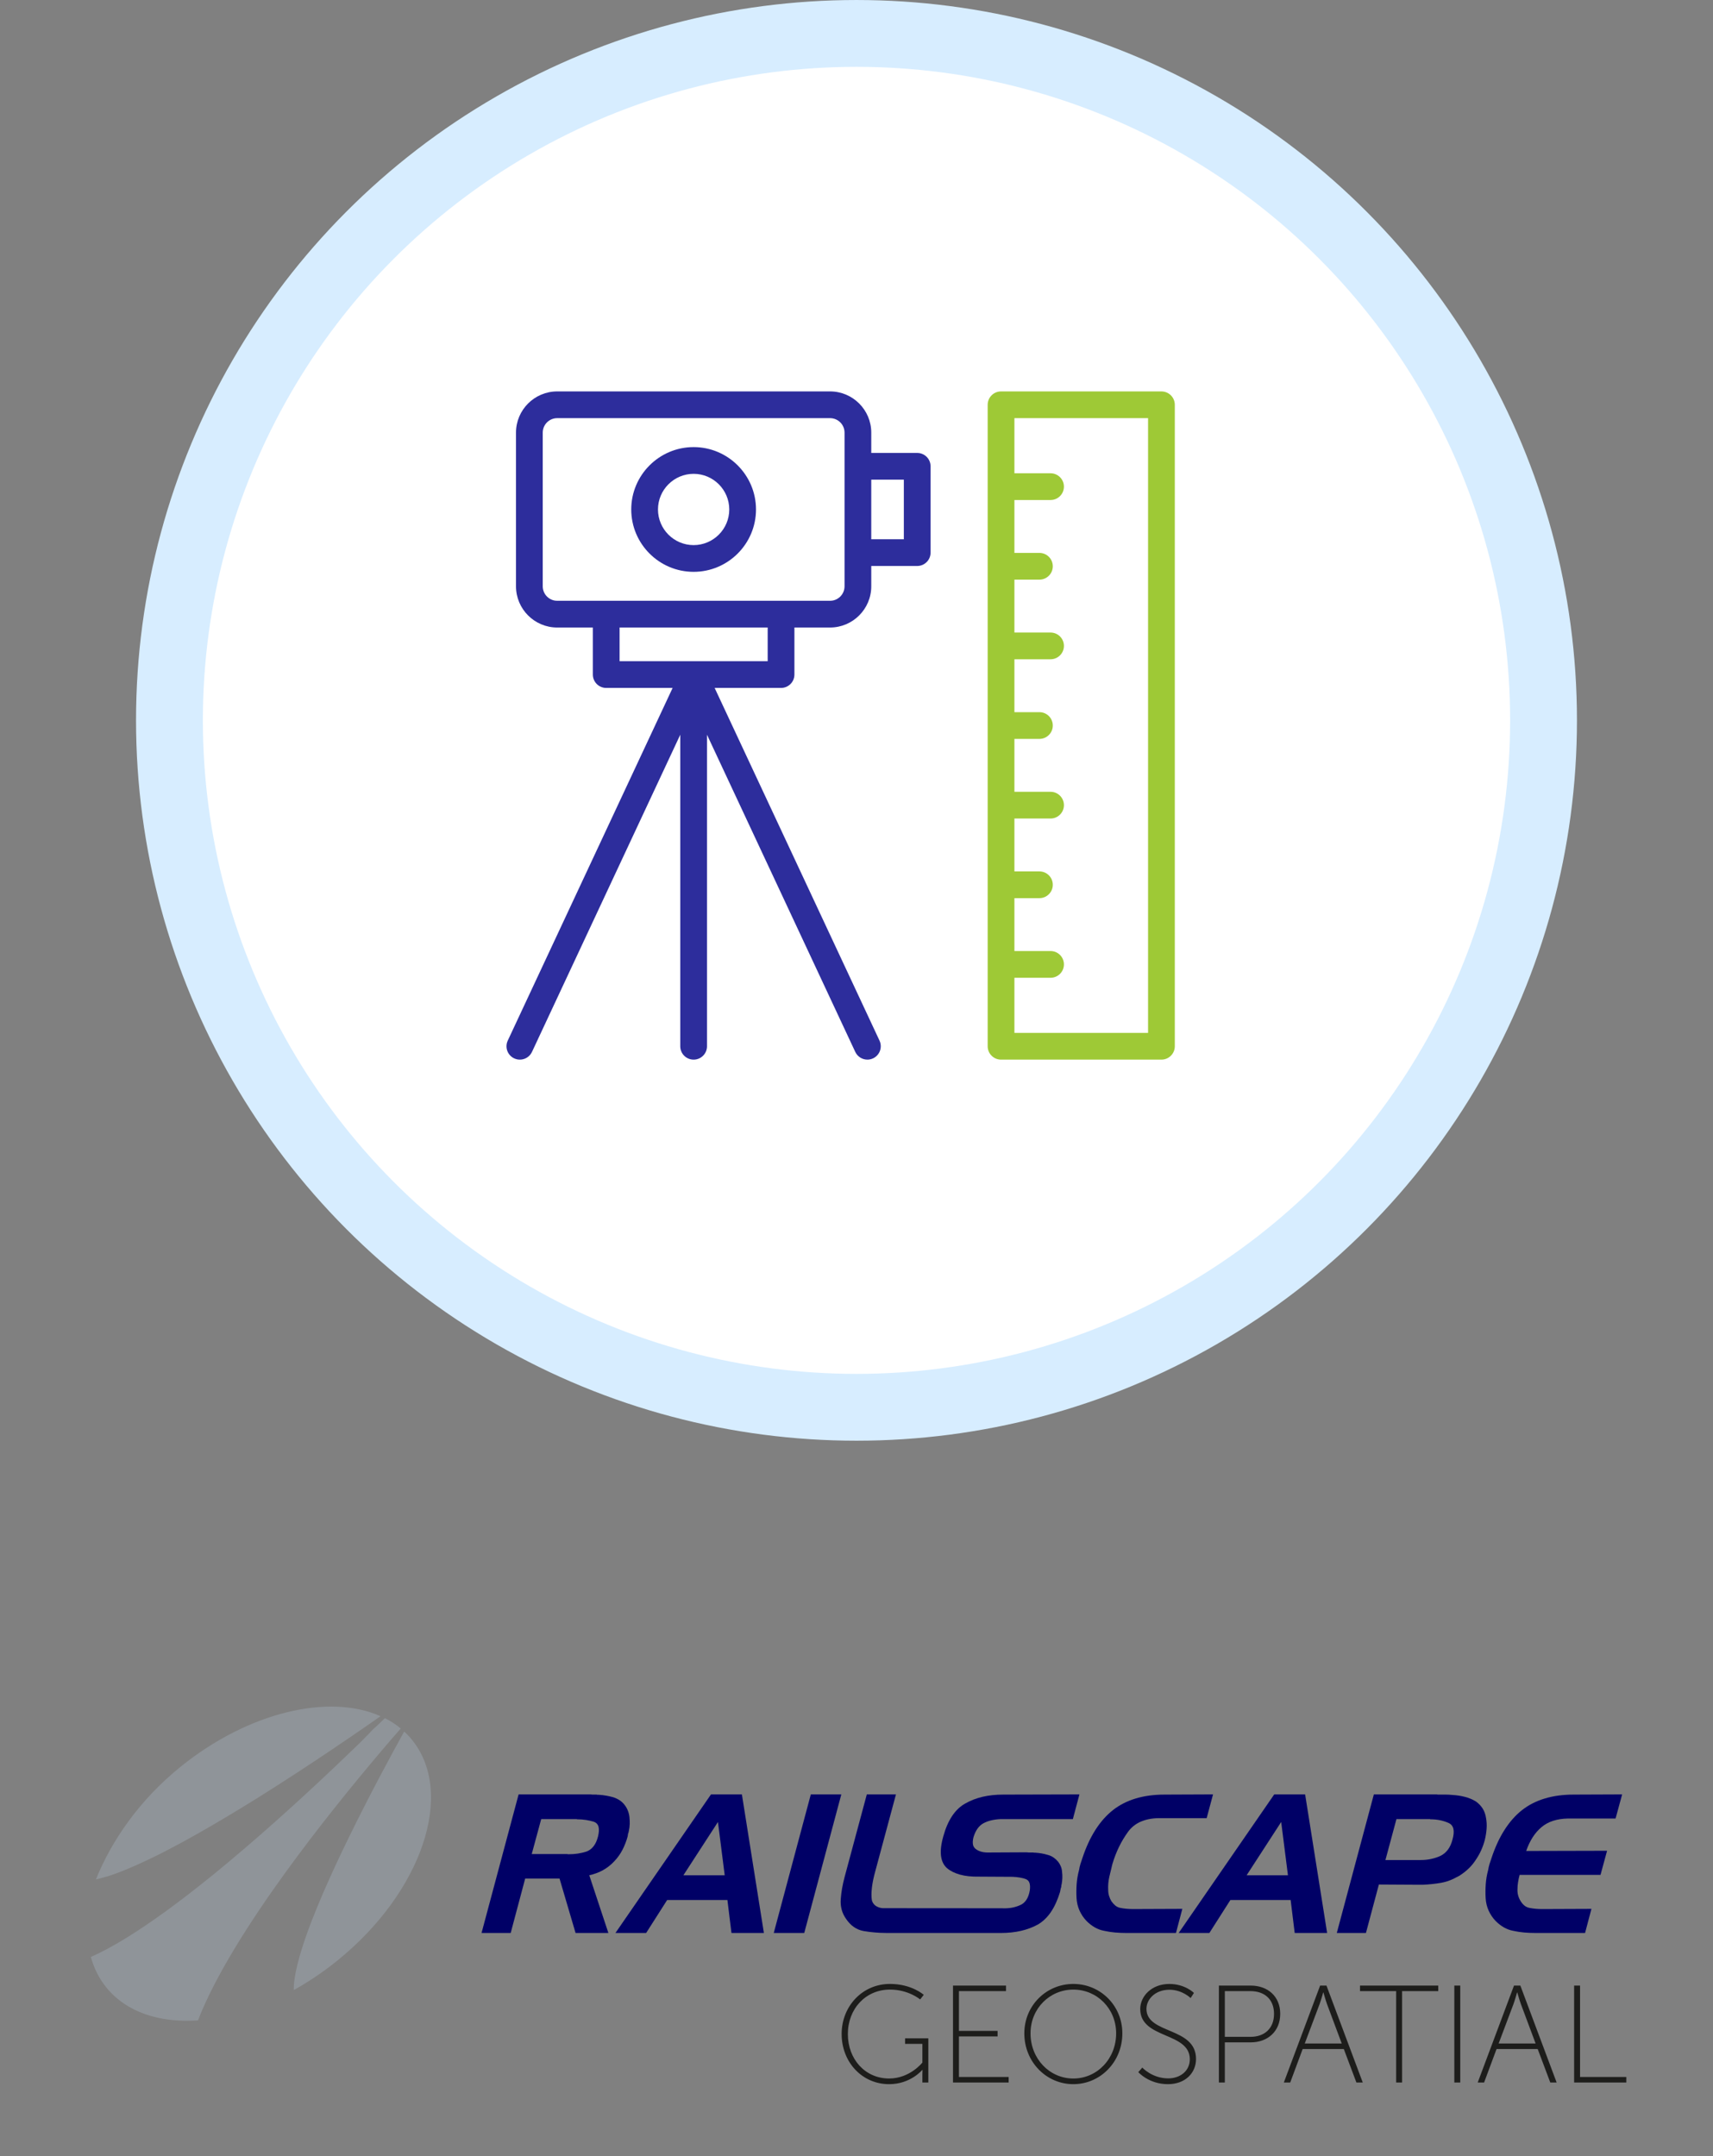 <?xml version="1.0" encoding="UTF-8"?>
<svg id="Layer_1" xmlns="http://www.w3.org/2000/svg" version="1.1" viewBox="0 0 205.049 258.122">
  <rect x="0" y="0" width="205.049" height="258.122" fill="#808080" stroke="none"/>
  <!-- Generator: Adobe Illustrator 29.8.2, SVG Export Plug-In . SVG Version: 2.1.1 Build 3)  -->
  <defs>
    <style>
      .st0 {
        fill: #8f9499;
      }

      .st1 {
        fill: #2d2d9c;
      }

      .st2 {
        fill: #9ec936;
      }

      .st3, .st4 {
        fill: #fff;
      }

      .st4 {
        stroke: #d7edff;
        stroke-width: 8px;
      }

      .st5 {
        fill: #006;
      }

      .st6 {
        fill: #1d1d1b;
      }
    </style>
  </defs>
  <g>
    <path class="st0" d="M12.753,224.663c-.426.136-.896.252-1.273.343v-.004c1.886-4.654,5.199-9.489,10.109-13.464,8.142-6.592,17.796-8.813,23.939-6.083.004,0,.019.004.019.004l-.703.498c-.385.268-.803.558-1.244.864-.453.313-.935.645-1.441.991-1.49,1.012-2.933,1.995-4.468,3.01-2.896,1.914-5.887,3.853-8.859,5.657-4.39,2.663-9.762,5.794-14.433,7.618-.238.094-.472.181-.702.264-.14.05-.863.302-.944.302M39.867,216.675c-1.841,2.319-3.779,4.85-5.672,7.463,0,0-.008.004-.008.008-4.345,6.004-8.444,12.442-10.488,17.733-.008.004-.011.004-.015.004-4.579.309-8.546-.97-10.956-3.945-.871-1.075-1.482-2.301-1.848-3.64-.004-.003-.004-.007-.004-.011,2.579-1.146,5.175-2.81,7.581-4.484l1.342-.954c.242-.174.483-.351.728-.532,1.014-.748,2.062-1.545,3.066-2.342l1.283-1.022c.233-.188.467-.377.705-.566l1.852-1.531c2.551-2.134,4.974-4.261,7.433-6.49,2.32-2.104,4.652-4.281,6.894-6.445l1.339-1.29c.373-.362.731-.749,1.071-1.084l.498-.527h.003l.453-.409.845-.81c.037-.038.075-.071.109-.101.679.343,1.312.752,1.89,1.232,0,0,.003,0,.003.004-.354.4-.75.861-1.192,1.37l-1.135,1.328c-1.629,1.923-3.635,4.341-5.777,7.041M40.406,234.702c-1.693,1.373-3.451,2.553-5.231,3.541-.004.004-.007.004-.011.008-.026-1.704.662-4.171,1.557-6.702.369-1.04.819-2.193,1.241-3.217.925-2.243,2.029-4.696,3.108-6.935l.675-1.396c2.508-5.147,5.129-9.975,6.637-12.702.004,0,.008,0,.008.008.336.306.645.637.935.996,5.178,6.396,1.184,18.215-8.919,26.399"/>
    <path class="st3" d="M46.737,205.504s-.003.007-.007.013l-.003.004c.003-.01.007-.014.01-.017"/>
    <path class="st5" d="M187.655,217.713c-.647.015-1.233.108-1.756.277-.524.17-.986.424-1.387.763s-.751.743-1.052,1.213c-.3.47-.558,1.013-.774,1.63l9.683-.024-.785,2.889h-9.684c-.077.293-.138.582-.184.867-.047.285-.07.558-.07.82-.015.278.012.54.081.786.07.247.173.478.312.693.123.201.27.37.439.509.17.138.37.231.601.277s.474.081.728.104c.254.023.505.035.751.035h.208l5.731-.023-.762,2.888h-5.893c-.478,0-.94-.019-1.387-.057-.447-.039-.878-.104-1.294-.197-.416-.077-.797-.215-1.144-.416-.347-.2-.674-.454-.982-.762-.355-.37-.636-.786-.844-1.248-.208-.463-.327-.963-.358-1.503-.031-.539-.027-1.09.012-1.652.038-.562.134-1.128.288-1.699.016-.061.028-.123.035-.184.008-.062.019-.124.035-.185.015-.046.031-.1.046-.162s.031-.123.046-.185c.016-.062.035-.119.058-.173s.042-.112.058-.174c.015-.061.035-.119.058-.173s.042-.112.057-.173c.432-1.31.956-2.446,1.572-3.409s1.317-1.753,2.103-2.369,1.695-1.078,2.727-1.386c1.032-.309,2.18-.463,3.443-.463l5.801-.023-.786,2.889h-5.731,0Z"/>
    <path class="st5" d="M164.453,214.824h7.58c0,.015.004.023.012.023h.982c.138,0,.277.004.416.012.138.007.285.019.439.034.262.016.516.043.762.081.247.039.486.089.717.15.246.062.477.139.693.231.216.093.424.201.624.324.339.247.609.532.809.855.2.324.331.693.393,1.109.077.416.1.844.069,1.283-.031.439-.1.882-.208,1.329-.108.416-.25.824-.427,1.225-.177.4-.397.793-.659,1.178-.246.385-.535.736-.867,1.052-.331.316-.704.605-1.12.867-.124.061-.243.123-.359.184-.115.062-.235.124-.358.185-.231.108-.466.201-.705.278s-.481.138-.728.184c-.354.062-.712.112-1.074.151-.362.038-.721.065-1.075.081h-1.109l-4.206-.024-1.549,5.801h-3.489l4.437-16.593h0ZM171.201,217.782h-4.044l-1.318,4.899h4.253c.416,0,.82-.042,1.213-.127.393-.084.759-.204,1.098-.358.354-.169.655-.416.901-.739.247-.324.431-.725.555-1.202.154-.539.192-.975.115-1.306s-.269-.566-.578-.705c-.308-.138-.643-.246-1.005-.323s-.766-.116-1.213-.116l.023-.023h0Z"/>
  </g>
  <path class="st5" d="M153.36,218.129l-4.137,6.378h4.946l-.809-6.378ZM152.528,214.824h3.698l2.634,16.593h-3.882l-.486-3.952h-7.21l-2.519,3.952h-3.675l11.44-16.593Z"/>
  <g>
    <path class="st5" d="M138.708,217.667c-.847.015-1.579.162-2.195.439-.617.277-1.117.686-1.503,1.225-.4.555-.755,1.148-1.063,1.779-.308.632-.57,1.31-.786,2.034-.015.062-.03.123-.046.185-.015.062-.031.123-.046.185-.015.077-.031.146-.046.208-.016.062-.031.123-.046.185-.031.123-.062.25-.093.381s-.061.258-.092.381c-.062.278-.104.547-.127.809-.023.262-.027.524-.012.786,0,.247.035.485.104.717.069.231.166.446.289.647.139.2.293.369.462.508.17.139.37.231.601.277.231.047.474.081.728.104s.505.035.751.035h.208l5.731-.023-.762,2.889h-5.893c-.478,0-.94-.02-1.387-.058-.447-.039-.878-.104-1.294-.197-.416-.077-.797-.215-1.144-.416-.347-.2-.674-.454-.982-.762-.355-.37-.636-.786-.844-1.248s-.327-.963-.358-1.502c-.031-.54-.027-1.09.012-1.653.038-.562.134-1.128.288-1.698.016-.062.027-.123.035-.185.008-.062.019-.123.035-.185.015-.046.031-.1.046-.162.015-.061.031-.123.046-.185.016-.061.035-.119.058-.173s.042-.112.058-.173c.015-.062.034-.12.058-.174.023-.054.042-.111.057-.173.432-1.31.956-2.446,1.572-3.409.616-.963,1.317-1.752,2.103-2.369.786-.616,1.695-1.078,2.727-1.386s2.18-.462,3.443-.462l5.801-.024-.763,2.843h-5.731Z"/>
    <path class="st5" d="M128.423,217.782h-8.62c-.385.015-.751.062-1.098.139-.347.077-.666.192-.959.346-.293.154-.539.374-.739.659-.201.285-.363.636-.486,1.052-.077.323-.096.6-.058.831.039.232.151.416.336.555.184.139.396.243.635.312s.505.104.797.104l4.645-.023c.078.015.158.023.243.023h.543c.046.015.093.023.139.023h.139c.262.016.52.046.774.093.254.046.504.107.751.184.231.062.447.162.647.301.2.139.377.3.532.485.138.17.25.359.335.566.084.208.134.428.15.659.031.247.042.489.035.728-.008.239-.035.489-.081.751-.016.046-.027.089-.035.127-.008.039-.012.073-.012.104,0,.046-.003.089-.011.127-.008.039-.019.074-.035.104-.015.031-.027.066-.034.104-.008.039-.012.074-.012.104-.015.047-.027.089-.035.128-.007.038-.011.073-.011.103-.293.971-.659,1.78-1.098,2.427s-.959,1.148-1.56,1.502c-.616.339-1.294.593-2.034.763-.739.169-1.548.254-2.426.254h-13.631c-.291,0-.574-.01-.828-.023-.18-.009-.359-.021-.535-.035-.485-.038-.951-.096-1.398-.173-.432-.077-.824-.239-1.179-.485-.354-.247-.67-.578-.947-.994-.247-.354-.42-.724-.52-1.109-.1-.386-.135-.794-.104-1.225.031-.432.084-.867.161-1.306.078-.439.178-.89.301-1.352l2.658-9.891h3.489l-2.449,9.105c-.216.771-.359,1.452-.428,2.046-.069.593-.073,1.09-.011,1.49.004.024.009.047.014.069.268.895,1.309.912,1.309.912l11.873.009v.004h2.456c.385.015.751-.008,1.098-.069.346-.062.674-.162.982-.301.308-.123.562-.335.762-.635.201-.301.339-.682.416-1.144.047-.355.035-.643-.034-.867-.07-.223-.212-.381-.428-.474-.2-.077-.435-.138-.705-.184-.269-.047-.558-.078-.866-.093l-4.091-.023c-.863.015-1.61-.066-2.242-.243-.631-.177-1.147-.435-1.548-.774-.401-.354-.639-.847-.716-1.479s.015-1.41.277-2.334c.262-.955.612-1.764,1.052-2.427.439-.662.966-1.163,1.583-1.502.616-.354,1.301-.62,2.056-.797s1.58-.266,2.473-.266l9.129-.023-.786,2.958h0Z"/>
  </g>
  <polygon class="st5" points="96.27 231.417 92.619 231.417 97.056 214.824 100.707 214.824 96.27 231.417"/>
  <path class="st5" d="M85.94,218.129l-4.137,6.378h4.946l-.809-6.378ZM85.108,214.824h3.698l2.634,16.593h-3.882l-.486-3.952h-7.21l-2.519,3.952h-3.675l11.44-16.593Z"/>
  <path class="st5" d="M69.058,217.782h-4.275l-1.133,4.183h4.276c.015.015.031.023.046.023h.139c.37,0,.728-.027,1.074-.081.347-.054.69-.135,1.029-.242.323-.124.601-.332.832-.624.231-.293.408-.678.531-1.156.124-.493.147-.886.07-1.178-.077-.293-.262-.494-.555-.601-.293-.093-.609-.166-.947-.22-.339-.054-.709-.081-1.11-.081l.023-.023h0ZM62.079,214.824h8.597c.077.015.158.023.243.023h.473c.047.016.089.023.128.023h.127c.308.016.612.05.913.104.3.054.589.12.866.197.277.092.532.215.763.369s.431.347.601.578c.154.2.277.42.369.659.093.239.155.489.185.751.031.277.043.555.035.832-.008.277-.042.555-.104.832-.015.061-.027.119-.035.173-.007.054-.027.104-.057.15,0,.031-.004.062-.012.093s-.012.054-.012.069c0,.031-.003.058-.011.081s-.012.05-.012.081c-.154.57-.362,1.109-.624,1.618-.262.508-.593.97-.993,1.386-.386.416-.825.763-1.318,1.04-.493.278-1.047.486-1.664.624l2.288,6.91h-3.928l-1.919-6.517h-4.113l-1.734,6.517h-3.489l4.437-16.593h0Z"/>
  <path class="st6" d="M188.425,249.318h6.248v-.661h-5.537v-10.941h-.711v11.602ZM181.627,238.543s.248.896.43,1.394l1.758,4.71h-4.426l1.774-4.71c.182-.498.43-1.394.43-1.394h.034ZM185.571,249.318h.762l-4.343-11.602h-.762l-4.343,11.602h.764l1.491-4.011h4.923l1.508,4.011ZM174.085,249.318h.711v-11.602h-.711v11.602ZM167.123,249.318h.711v-10.941h4.326v-.661h-9.364v.661h4.326v10.941ZM158.419,238.543s.248.896.43,1.394l1.758,4.71h-4.425l1.773-4.71c.182-.498.432-1.394.432-1.394h.032ZM162.363,249.318h.762l-4.343-11.602h-.762l-4.343,11.602h.764l1.491-4.011h4.923l1.508,4.011ZM146.614,243.85v-5.473h3.068c1.692,0,2.82.979,2.82,2.72s-1.128,2.753-2.82,2.753h-3.068ZM145.903,249.318h.711v-4.807h3.102c2.022,0,3.529-1.309,3.529-3.415s-1.507-3.381-3.529-3.381h-3.812v11.602h0ZM136.256,248.076s1.257,1.441,3.547,1.441c2.072,0,3.363-1.341,3.363-3.015,0-3.88-5.935-2.936-5.935-6.003,0-1.126,1.028-2.288,2.753-2.288,1.542,0,2.536.996,2.536.996l.397-.614s-1.059-1.075-2.949-1.075c-2.107,0-3.481,1.457-3.481,2.999,0,3.63,5.935,2.718,5.935,6.018,0,1.394-1.144,2.288-2.588,2.288-1.924,0-3.099-1.292-3.099-1.292l-.48.546h0ZM123.356,243.434c0-2.968,2.288-5.24,5.124-5.24s5.124,2.272,5.124,5.24c0,3.05-2.288,5.406-5.124,5.406s-5.124-2.355-5.124-5.406M122.613,243.434c0,3.416,2.633,6.083,5.867,6.083s5.867-2.667,5.867-6.083c0-3.332-2.633-5.917-5.867-5.917s-5.867,2.585-5.867,5.917M114.075,249.318h6.663v-.661h-5.952v-4.859h4.626v-.66h-4.626v-4.761h5.636v-.661h-6.347v11.602h0ZM100.747,243.518c0,3.365,2.451,5.999,5.685,5.999,2.57,0,3.964-1.707,3.964-1.707h.032s-.016.248-.016.496v1.01h.711v-5.286h-2.783v.661h2.072v2.238s-1.492,1.909-3.98,1.909c-2.868,0-4.942-2.306-4.942-5.322s2.123-5.323,5.041-5.323c2.222,0,3.614,1.178,3.614,1.178l.43-.548s-1.425-1.307-4.045-1.307c-3.284,0-5.785,2.651-5.785,6.001"/>
  <circle class="st4" cx="102.524" cy="86.241" r="82.24"/>
  <path class="st1" d="M83.027,68.46c4.117,0,7.467-3.349,7.467-7.466s-3.35-7.467-7.467-7.467-7.466,3.35-7.466,7.467c0,4.117,3.349,7.466,7.466,7.466ZM83.027,56.727c2.353,0,4.267,1.914,4.267,4.267s-1.914,4.266-4.267,4.266-4.265-1.914-4.265-4.266,1.914-4.267,4.265-4.267Z"/>
  <path class="st1" d="M61.55,126.708c.22.102.45.151.677.151.603,0,1.179-.341,1.452-.923l17.75-37.974v37.297c0,.884.716,1.6,1.6,1.6s1.6-.716,1.6-1.6v-37.297s17.749,37.973,17.749,37.973c.272.581.848.923,1.452.923.227,0,.456-.048.677-.151.8-.374,1.145-1.327.772-2.126l-19.735-42.222h7.949c.884,0,1.6-.716,1.6-1.6v-5.633h4.265c2.72,0,4.934-2.212,4.934-4.933v-2.434h5.5c.884,0,1.6-.716,1.6-1.6v-10.333c0-.883-.716-1.6-1.6-1.6h-5.5v-2.433c0-2.72-2.214-4.933-4.934-4.933h-32.659c-2.72,0-4.933,2.214-4.933,4.934v18.4c0,2.72,2.212,4.933,4.933,4.933h4.267v5.633c0,.883.716,1.6,1.6,1.6h7.948l-19.735,42.222c-.374.8-.029,1.752.771,2.126h0ZM108.191,57.427v7.134h-3.9v-7.134h3.9ZM64.967,70.193v-18.4c0-.956.777-1.733,1.733-1.733h32.659c.956,0,1.734.777,1.734,1.733v18.4c0,.955-.778,1.733-1.734,1.733h-32.659c-.956,0-1.733-.777-1.733-1.733ZM74.166,75.126h17.726v4.034h-17.726v-4.034Z"/>
  <path class="st2" d="M139.026,46.861h-19.2c-.884,0-1.6.716-1.6,1.6v76.798c0,.884.716,1.6,1.6,1.6h19.2c.884,0,1.6-.716,1.6-1.6V48.461c0-.883-.716-1.6-1.6-1.6h0ZM137.426,123.659h-15.999v-6.6h4.327c.884,0,1.6-.716,1.6-1.6s-.716-1.6-1.6-1.6h-4.327v-6.333h2.994c.884,0,1.6-.716,1.6-1.6s-.716-1.6-1.6-1.6h-2.994v-6.332h4.327c.884,0,1.6-.716,1.6-1.6s-.716-1.6-1.6-1.6h-4.327v-6.333h2.994c.884,0,1.6-.716,1.6-1.6s-.716-1.6-1.6-1.6h-2.994v-6.333h4.327c.884,0,1.6-.716,1.6-1.6s-.716-1.6-1.6-1.6h-4.327v-6.333h2.994c.884,0,1.6-.716,1.6-1.6s-.716-1.6-1.6-1.6h-2.994v-6.333h4.327c.884,0,1.6-.716,1.6-1.6s-.716-1.6-1.6-1.6h-4.327v-6.6h15.999v73.6Z"/>
</svg>